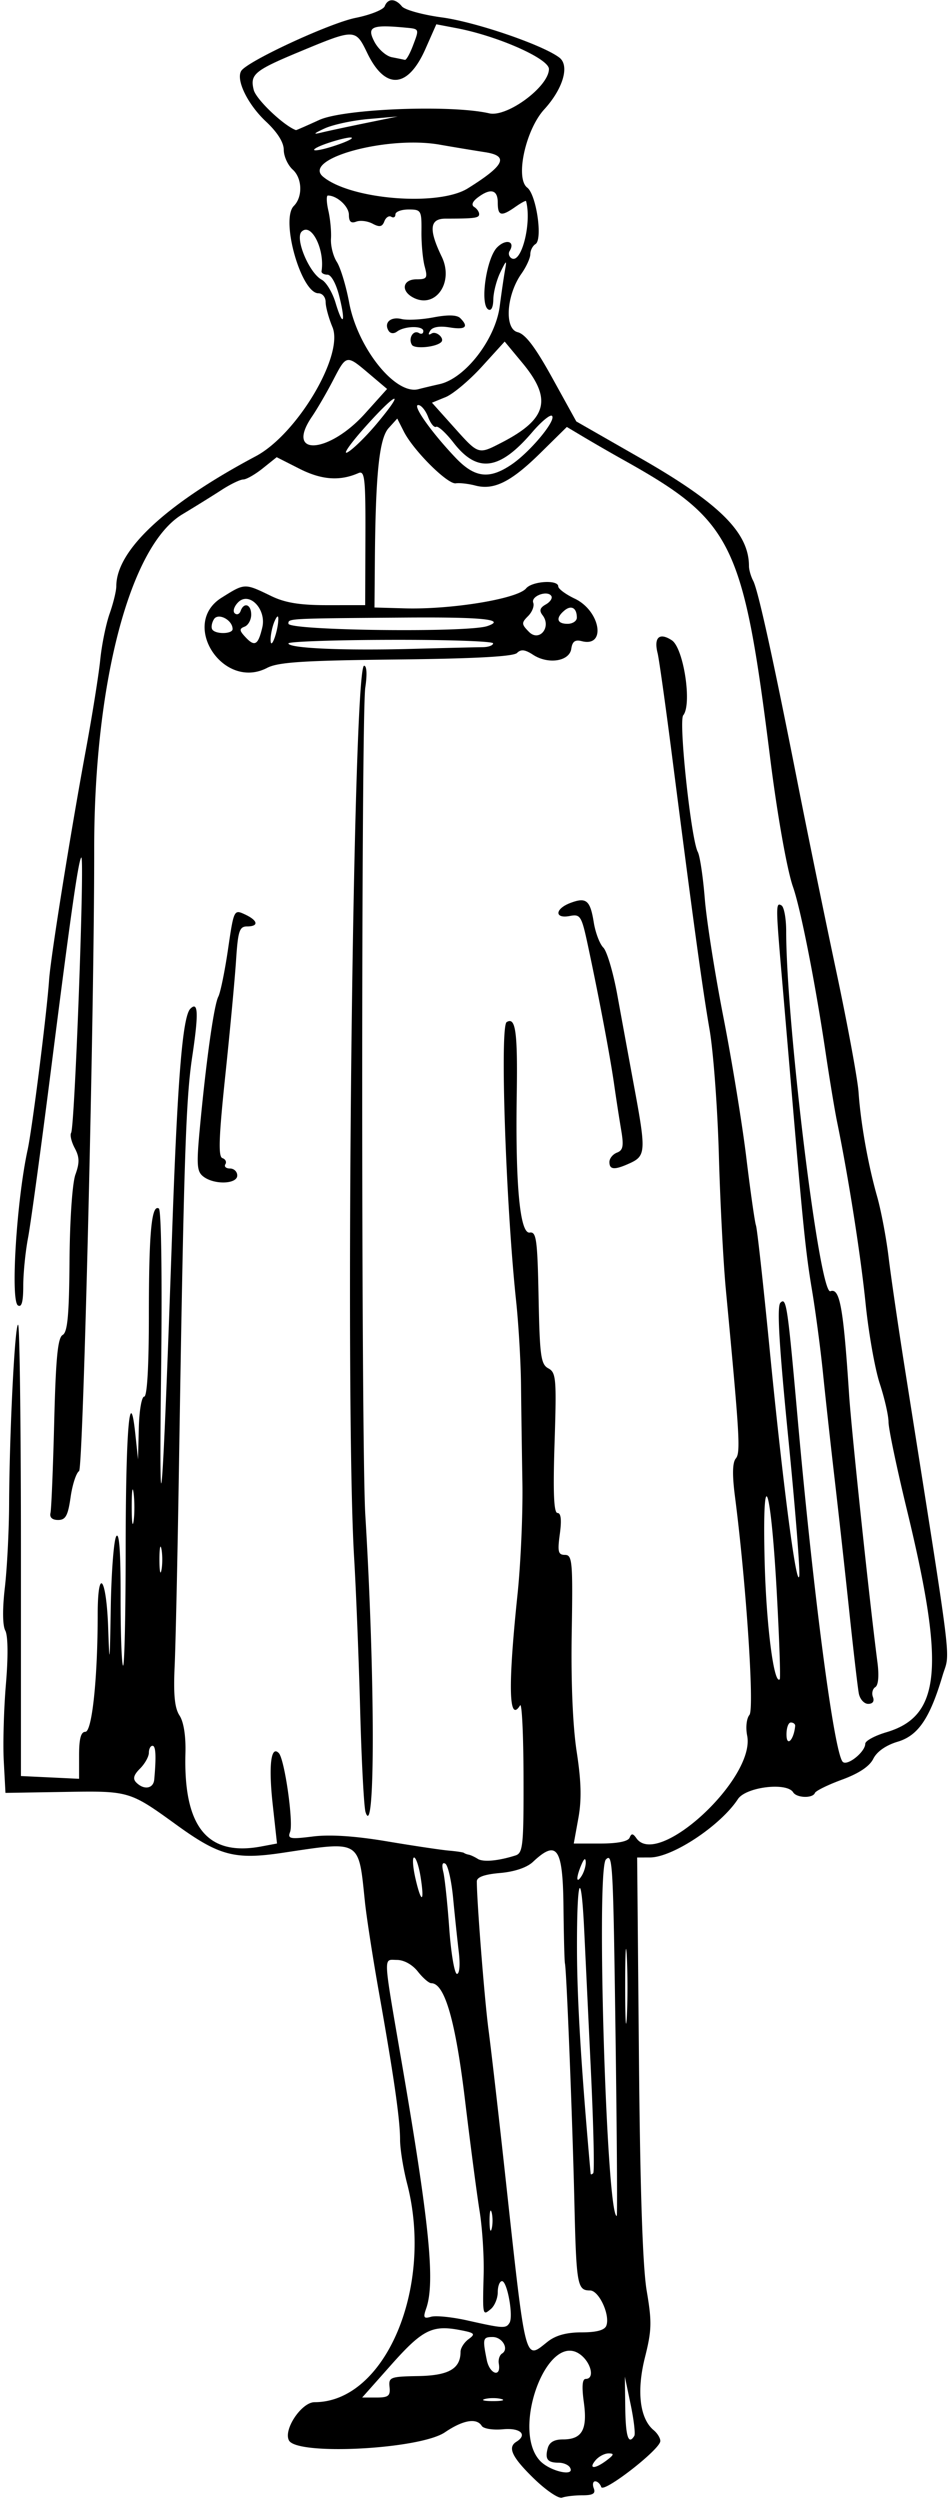 <?xml version="1.0"?>
<svg xmlns="http://www.w3.org/2000/svg" width="191.25" height="503.438" viewBox="0 0 191.25 503.438">
  <path d="M107.578 499.113c-4.4-4.284-5.342-6.265-3.516-7.394 2.323-1.435.803-2.85-2.702-2.515-2.004.19-3.926-.114-4.274-.678-1.028-1.663-3.776-1.186-7.419 1.286-5.052 3.428-29.785 4.721-31.432 1.643-1.166-2.178 2.537-7.705 5.16-7.705 14.25 0 24.059-23.135 18.654-43.995-.783-3.022-1.424-7.008-1.424-8.857 0-4.056-1.244-12.73-4.251-29.648-1.238-6.96-2.513-15.188-2.834-18.281-1.306-12.594-.697-12.232-16.559-9.855-9.622 1.442-12.786.615-21.356-5.582-9.526-6.889-9.542-6.893-22.64-6.677l-11.883.196-.34-6.385c-.186-3.512.007-10.49.43-15.507.47-5.58.421-9.772-.127-10.796-.552-1.031-.584-4.368-.084-8.69.446-3.86.832-11.446.856-16.86.066-14.57 1.186-36.666 1.825-36.019.306.31.557 20.881.557 45.713v45.15l5.86.278 5.858.28v-4.733c0-3.348.37-4.732 1.266-4.732 1.346 0 2.484-10.81 2.484-23.582 0-9.878 1.768-7.602 2.114 2.723.264 7.863.336 7.306.517-3.985.116-7.219.616-13.758 1.111-14.531.599-.935.893 3.11.878 12.064-.013 7.409.209 13.702.491 13.984.283.283.52-10.208.527-23.314.013-24.003.829-33.807 1.944-23.359l.55 5.156.153-6.328c.085-3.492.573-6.328 1.09-6.328.59 0 .938-6.055.938-16.29 0-16.767.536-22.506 2.016-21.591.496.306.681 14.291.445 33.5-.45 36.613.295 27.157 2.205-27.963 1.09-31.447 2.118-44.19 3.693-45.765 1.593-1.593 1.69.916.377 9.671-1.306 8.701-1.692 20.75-2.692 83.907-.269 17.015-.65 34.484-.848 38.82-.262 5.76.004 8.433.985 9.932.841 1.283 1.286 4.121 1.19 7.586-.414 14.863 4.435 20.818 15.294 18.78l3.158-.592-.864-7.863c-.859-7.817-.358-12.007 1.234-10.336 1.161 1.22 2.985 14 2.266 15.874-.532 1.385-.014 1.487 4.608.91 3.445-.43 8.48-.1 14.882.974 5.321.894 10.948 1.735 12.504 1.87 1.555.135 2.934.344 3.063.465.129.121.55.28.937.352.387.072 1.21.453 1.829.847 1.087.69 4.12.417 7.593-.685 1.516-.48 1.668-1.959 1.632-15.908-.02-8.457-.332-14.903-.69-14.323-2.291 3.705-2.466-3.744-.524-22.328.647-6.188 1.09-16.313.986-22.5-.105-6.188-.23-15.047-.279-19.688-.049-4.64-.492-12.234-.984-16.875-2.073-19.525-3.29-55.346-1.91-56.2 1.807-1.116 2.23 1.932 2.033 14.633-.284 18.216.649 28.074 2.624 27.752 1.33-.217 1.55 1.408 1.778 13.093.23 11.782.46 13.447 1.966 14.253 1.566.838 1.67 2.072 1.254 15.02-.323 10.032-.15 14.106.594 14.106.701 0 .856 1.392.468 4.218-.492 3.594-.338 4.219 1.04 4.219 1.478 0 1.595 1.355 1.356 15.703-.165 9.828.21 18.786 1.003 23.943.92 5.993 1.013 9.635.338 13.359l-.928 5.12h5.387c3.431 0 5.56-.425 5.863-1.172.37-.91.674-.889 1.367.1 4.324 6.169 24.043-12.078 22.327-20.66-.33-1.647-.13-3.457.46-4.169 1.016-1.224-.655-26.433-2.91-43.904-.573-4.428-.522-6.91.155-7.727.985-1.187.799-4.359-2.002-34.03-.51-5.415-1.143-17.59-1.406-27.06-.262-9.467-1.108-20.858-1.88-25.312-1.429-8.25-3.253-21.547-7.542-54.968-1.323-10.31-2.638-19.673-2.923-20.806-.8-3.189.359-4.241 2.863-2.6 2.38 1.559 4.108 12.91 2.3 15.103-.961 1.166 1.581 24.99 2.937 27.523.422.789 1.055 5.013 1.405 9.386.35 4.374 2.041 15.124 3.756 23.89 1.716 8.765 3.796 21.518 4.624 28.338.828 6.821 1.7 12.938 1.937 13.594.238.656 1.47 11.782 2.736 24.724 2.664 27.21 5.44 48.515 5.984 45.925.207-.986-.79-13.554-2.216-27.928-1.857-18.727-2.305-26.421-1.579-27.147 1.196-1.196 1.438.421 3.46 23.119 3.155 35.41 7.337 67.324 9.081 69.306.866.983 4.559-1.951 4.559-3.622 0-.58 1.91-1.62 4.243-2.309 10.979-3.242 11.875-12.954 4.138-44.85-2.032-8.374-3.693-16.297-3.693-17.608 0-1.31-.794-4.795-1.763-7.744-.97-2.948-2.256-10.212-2.859-16.142-.989-9.736-3.44-25.345-5.742-36.563-.476-2.32-1.524-8.648-2.328-14.062-2.073-13.953-5.018-28.89-6.563-33.281-1.189-3.382-3.166-14.513-4.579-25.782-5.48-43.71-7.521-47.86-29.604-60.198a391.83 391.83 0 01-7.806-4.495l-3.586-2.138-5.32 5.239c-5.907 5.818-9.364 7.547-13.119 6.56-1.382-.363-3.153-.565-3.936-.448-1.658.247-8.537-6.6-10.473-10.423l-1.327-2.622-1.74 1.923c-1.89 2.088-2.63 9.226-2.773 26.756l-.076 9.372 6.094.172c9.438.265 22.714-1.916 24.46-4.018 1.214-1.464 6.477-1.797 6.477-.411 0 .491 1.491 1.601 3.314 2.466 5.203 2.469 6.428 9.878 1.416 8.567-1.328-.347-1.89.064-2.1 1.534-.362 2.54-4.657 3.208-7.72 1.2-1.606-1.052-2.428-1.142-3.219-.352-.719.72-8.569 1.143-24.333 1.314-18.683.202-23.813.534-26.018 1.684-8.868 4.624-17.631-8.84-9.192-14.124 4.733-2.963 4.59-2.959 10.05-.321 2.79 1.348 5.757 1.825 11.337 1.82l7.559-.005.046-13.617c.041-11.958-.13-13.539-1.406-12.977-3.748 1.651-7.432 1.382-11.871-.868l-4.603-2.333-2.802 2.242c-1.541 1.233-3.31 2.244-3.932 2.246-.622.003-2.591.954-4.377 2.114-1.786 1.16-5.346 3.37-7.91 4.91-10.527 6.323-17.787 33.925-17.757 67.512.03 32.493-2.214 124.643-3.046 125.157-.578.357-1.346 2.718-1.708 5.246-.535 3.742-1.004 4.597-2.52 4.597-1.178 0-1.744-.518-1.537-1.406.18-.774.518-8.995.75-18.27.323-12.952.719-17.03 1.703-17.581.99-.554 1.306-3.978 1.386-15.012.06-8.214.567-15.575 1.192-17.307.852-2.36.823-3.51-.136-5.301-.674-1.258-1.003-2.646-.732-3.085.737-1.193 2.764-56.167 2.044-55.447-.574.574-2.106 11.285-6.008 42.003-2.064 16.242-4.187 31.804-4.717 34.581-.531 2.778-.966 7.127-.966 9.665 0 3.219-.323 4.415-1.07 3.953-1.526-.943-.272-21.124 1.947-31.324.933-4.29 3.855-27.391 4.328-34.219.32-4.636 4.291-29.452 7.425-46.406 1.286-6.96 2.586-15.112 2.889-18.114.302-3.001 1.153-7.168 1.89-9.258.738-2.09 1.341-4.57 1.341-5.508 0-7.248 9.993-16.556 28.109-26.182 8.33-4.427 17.806-20.372 15.453-26.004-.756-1.808-1.374-4.08-1.374-5.048s-.652-1.76-1.45-1.76c-3.5 0-7.692-14.858-4.961-17.589 1.823-1.824 1.709-5.572-.224-7.32-.991-.898-1.803-2.686-1.803-3.975 0-1.506-1.284-3.545-3.602-5.714-3.657-3.423-6.08-8.387-4.97-10.183 1.197-1.938 17.797-9.627 23.067-10.685 2.95-.593 5.582-1.645 5.848-2.337.62-1.619 2.135-1.61 3.46.02.573.705 4.205 1.708 8.073 2.23 6.812.917 20.333 5.542 23.669 8.096 2.105 1.61.738 6.277-3.055 10.425-3.762 4.116-5.884 13.882-3.422 15.755 1.832 1.393 3.155 10.445 1.662 11.368-.573.354-1.042 1.27-1.042 2.033 0 .764-.806 2.532-1.791 3.93-3.033 4.3-3.48 11.096-.773 11.775 1.584.398 3.56 3.008 7.017 9.266l4.813 8.712 12.945 7.405c15.933 9.114 21.851 14.997 21.851 21.721 0 .738.384 2.075.853 2.97.99 1.888 4.046 15.788 9.017 41.003 1.932 9.797 5.395 26.672 7.696 37.5s4.335 21.847 4.52 24.488c.437 6.271 1.912 14.553 3.736 20.98.805 2.836 1.845 8.32 2.312 12.188.466 3.867 1.913 13.781 3.215 22.031 9.962 63.12 9.216 57.053 7.662 62.287-2.555 8.6-4.906 12.063-9.034 13.3-2.373.71-4.2 1.988-4.922 3.441-.757 1.525-2.903 2.955-6.305 4.201-2.835 1.04-5.296 2.25-5.468 2.69-.433 1.108-3.668 1.006-4.375-.137-1.29-2.088-9.537-1.078-11.136 1.364-3.49 5.324-13.151 11.736-17.709 11.752l-2.595.008.358 40.078c.24 26.897.757 42.424 1.57 47.21 1.063 6.254 1.019 7.907-.364 13.41-1.701 6.772-1.036 12.301 1.757 14.62.77.639 1.376 1.637 1.347 2.218-.086 1.708-11.473 10.541-11.908 9.237-.21-.631-.756-1.148-1.213-1.148-.456 0-.587.633-.29 1.406.406 1.06-.16 1.407-2.297 1.407-1.56 0-3.398.213-4.084.474-.687.261-3.253-1.476-5.702-3.861zm7.266-2.238c-.319-.516-1.328-.938-2.243-.938-2.25 0-2.799-.705-2.233-2.866.326-1.248 1.29-1.821 3.064-1.821 3.875 0 4.986-1.962 4.228-7.472-.438-3.184-.315-4.716.377-4.716 1.945 0 1.02-3.538-1.328-5.076-6.538-4.284-13.712 15.36-7.877 21.57 2.02 2.15 7.232 3.294 6.012 1.319zm7.445-1.436c1.456-1.102 1.526-1.377.349-1.377-.81 0-1.996.633-2.638 1.407-1.485 1.789-.092 1.77 2.289-.03zm5.54-4.9c.241-.39-.09-3.238-.735-6.328l-1.173-5.617.087 6.328c.078 5.767.646 7.518 1.82 5.617zm-26.813-7.435c-.903-.236-2.38-.236-3.282 0-.902.236-.164.429 1.641.429s2.543-.193 1.64-.43zm-22.511-2.4c-.21-1.983.14-2.117 5.788-2.215 6.138-.107 8.52-1.475 8.52-4.893 0-.747.732-1.894 1.628-2.549 1.45-1.06 1.243-1.263-1.869-1.847-5.49-1.03-7.48-.013-13.738 7.029l-5.85 6.584h2.872c2.42 0 2.837-.333 2.649-2.11zm22.017-4.715c-.143-.81.155-1.729.662-2.042 1.45-.896.056-3.322-1.91-3.322-1.96 0-2.04.311-1.18 4.607.581 2.91 2.936 3.644 2.428.757zm9.847-4.426c1.625-1.279 3.803-1.875 6.845-1.875 2.999 0 4.629-.439 4.974-1.338.818-2.132-1.475-7.1-3.276-7.1-2.584 0-2.768-1.052-3.165-18.059-.387-16.58-1.576-46.544-1.896-47.8-.098-.387-.232-5.555-.296-11.485-.129-11.822-1.298-13.521-6.162-8.953-1.209 1.136-3.718 1.981-6.623 2.23-3.14.27-4.676.825-4.676 1.688.001 4.114 1.562 23.91 2.355 29.879.514 3.867 1.995 16.734 3.291 28.594 4.311 39.44 3.927 37.917 8.63 34.219zm-7.691-3.785c.822-1.33-.45-8.403-1.51-8.403-.47 0-.856 1.003-.856 2.229 0 1.226-.632 2.754-1.406 3.396-1.66 1.377-1.655 1.397-1.436-7.031.094-3.61-.271-9.305-.812-12.656-.541-3.352-1.872-13.477-2.958-22.5-1.917-15.932-4.09-23.438-6.785-23.438-.475 0-1.694-1.055-2.707-2.344-1.108-1.407-2.801-2.344-4.24-2.344-2.757 0-2.84-1.65 1.066 21.094 5.52 32.15 6.68 43.851 4.86 49.077-.65 1.868-.504 2.124.967 1.69.953-.283 4.264.054 7.358.748 7.215 1.619 7.738 1.648 8.459.482zm-3.594-22.231c-.236-.902-.429-.164-.429 1.64 0 1.805.193 2.543.429 1.641.236-.902.236-2.379 0-3.281zm24.972-35.156c-.487-35.534-.583-37.304-1.947-35.935-1.996 2.002.123 71.794 2.18 71.794.142 0 .037-16.137-.233-35.86zm-4.97 6.698l-1.35-28.34c-.618-12.945-1.489-10.75-1.458 3.673.022 10.399.843 23.93 2.75 45.312.019.215.254.171.523-.098s.06-9.515-.466-20.547zm7.235-23.066c-.18-3.502-.33-.882-.332 5.82-.002 6.704.147 9.57.33 6.368.182-3.201.183-8.686.002-12.188zm-33.867-.976c-.294-2.45-.805-7.307-1.136-10.794-.331-3.488-1.035-6.61-1.565-6.937-.608-.376-.762.235-.416 1.654.3 1.237.842 6.362 1.202 11.39.36 5.027 1.06 9.14 1.552 9.14.52 0 .673-1.87.363-4.453zm-7.699-15.11c-.34-2.13-.93-3.875-1.307-3.875-.378 0-.254 1.898.277 4.218 1.186 5.182 1.877 4.952 1.03-.342zm33.29-2.937c-.034-.927-.326-.768-.858.469-1.107 2.577-1.107 4.057 0 2.344.5-.774.886-2.04.858-2.813zm-86.961-16.64c.42-4.706.313-6.798-.35-6.798-.403 0-.734.633-.734 1.407 0 .773-.802 2.208-1.781 3.187-1.296 1.296-1.5 2.063-.75 2.813 1.557 1.557 3.45 1.238 3.615-.61zm129.163-10.782c.036-.387-.356-.703-.872-.703s-.908 1.16-.872 2.578c.062 2.406 1.486.874 1.744-1.875zm-3.696-26.703c-1.222-22.393-2.974-26.928-2.45-6.344.325 12.778 1.871 24.81 3.039 23.642.185-.185-.08-7.97-.59-17.298zm-124.014-8.922c-.224-1.16-.407-.21-.407 2.11s.183 3.269.407 2.109c.223-1.16.223-3.059 0-4.219zm-5.608-11.233c-.208-1.685-.383-.533-.388 2.561-.006 3.094.165 4.473.379 3.064.214-1.409.218-3.94.01-5.625zm70.337-170.392c1.16-.008 2.109-.357 2.109-.775 0-.418-9.281-.735-20.625-.704-11.344.032-20.625.354-20.625.718 0 .982 11.066 1.474 24.844 1.104 6.703-.18 13.136-.334 14.297-.343zm-44.404-3.986c.862-3.658-2.628-7.29-4.86-5.059-.816.817-1.135 1.811-.708 2.21.426.4.964.198 1.194-.446.665-1.863 2.137-1.359 2.137.732 0 1.048-.6 2.135-1.334 2.417-1.113.427-1.075.786.235 2.173 1.82 1.93 2.501 1.516 3.336-2.027zm3.229-1.654c.017-.862-.285-.68-.779.468-.443 1.032-.793 2.719-.778 3.75.033 2.218 1.509-1.783 1.557-4.219zm53.254-.794c-.715-.925-.543-1.505.64-2.167.89-.498 1.397-1.261 1.128-1.697-.768-1.24-4.163.013-3.65 1.348.251.656-.215 1.865-1.036 2.686-1.367 1.367-1.351 1.638.18 3.186 2.078 2.1 4.581-.969 2.738-3.356zm-62.47 2.783c0-1.825-2.908-3.352-3.76-1.974-.442.716-.596 1.638-.342 2.05.629 1.015 4.102.952 4.102-.076zm51.328-.595c3.956-1.344-.978-1.846-16.875-1.715-23.562.194-23.203.175-23.203 1.225 0 1.394 36.117 1.836 40.078.49zm18.047-1.707c0-1.946-1.11-2.587-2.492-1.44-1.817 1.509-1.546 2.69.617 2.69 1.031 0 1.875-.563 1.875-1.25zm-13.116-30.86c3.733-2.541 9-8.88 8.114-9.767-.349-.349-2.15 1.137-4.004 3.302-6.582 7.69-11.042 8.283-15.838 2.108-1.547-1.992-3.13-3.436-3.517-3.209-.388.228-1.116-.666-1.618-1.986-.501-1.32-1.394-2.4-1.984-2.4-1.234 0 2.59 5.412 7.452 10.546 3.917 4.137 6.852 4.5 11.395 1.407zM75.948 85.3c5.874-7.016 4.084-6.518-2.324.646-3.038 3.397-4.652 5.71-3.588 5.14 1.064-.57 3.725-3.174 5.912-5.786zm25.105 3.848c9.247-4.756 10.292-8.753 4.205-16.084l-3.553-4.28-4.58 5.036c-2.52 2.769-5.817 5.539-7.327 6.155l-2.745 1.12 4.41 4.921c5.007 5.586 4.892 5.549 9.59 3.132zm-27.472-5.894l4.427-4.924-3.613-3.057c-4.61-3.901-4.56-3.91-7.3 1.368-1.272 2.449-3.174 5.718-4.229 7.265-5.5 8.07 3.357 7.531 10.715-.652zm15.013-5.9c5.171-1.161 11.247-9.027 12.115-15.686.355-2.722.836-6.004 1.067-7.293.378-2.1.28-2.05-.947.469-.753 1.547-1.388 3.997-1.412 5.446-.025 1.6-.43 2.393-1.03 2.022-1.708-1.055-.37-10.329 1.803-12.502 1.794-1.794 3.722-1.218 2.506.75-.296.48-.123 1.13.385 1.444 1.99 1.23 4.115-7.105 2.934-11.51-.043-.158-1.015.369-2.161 1.172-2.867 2.008-3.542 1.84-3.542-.885 0-2.595-1.458-2.955-4.04-.997-1.072.813-1.331 1.512-.703 1.9.546.338.993.985.993 1.438 0 .785-.87.901-6.796.908-3.185.003-3.397 2.179-.748 7.662 2.542 5.261-1.363 10.687-5.875 8.162-2.427-1.359-1.94-3.604.781-3.604 2.12 0 2.29-.263 1.663-2.578-.384-1.418-.678-4.582-.652-7.031.044-4.272-.062-4.453-2.6-4.453-1.457 0-2.647.446-2.647.992s-.378.76-.84.474c-.461-.285-1.088.13-1.392.923-.427 1.113-.968 1.22-2.374.467-1.002-.536-2.485-.72-3.295-.41-1.049.403-1.475.005-1.475-1.376 0-1.683-2.396-3.883-4.231-3.883-.333 0-.291 1.371.093 3.047.383 1.676.62 4.211.527 5.634-.093 1.423.437 3.532 1.179 4.688.742 1.155 1.86 4.842 2.485 8.194 1.706 9.153 9.324 18.664 13.965 17.434.798-.212 2.717-.67 4.264-1.017zm-5.578-7.903c-.8-1.295.274-3.09 1.424-2.38.48.297.873.12.873-.395 0-1.122-3.775-1.053-5.308.098-.642.482-1.337.414-1.696-.166-1-1.618.414-2.9 2.608-2.364 1.128.276 4.03.126 6.449-.334 2.929-.556 4.729-.503 5.39.159 1.773 1.773 1.06 2.386-2.168 1.862-2.028-.329-3.425-.087-3.895.673-.46.745-.354.952.285.557.938-.58 2.69.983 1.942 1.731-1.021 1.022-5.364 1.433-5.904.559zm-14.648-9.806c-.638-2.534-1.628-4.333-2.386-4.333-.712 0-1.245-.316-1.183-.703.693-4.395-2.084-9.886-4.021-7.95-1.374 1.375 1.533 8.319 4.045 9.663.92.493 2.178 2.58 2.794 4.637 1.525 5.088 2.107 4.07.751-1.314zm25.907-21.711c7.442-4.638 8.345-6.54 3.46-7.287A554.902 554.902 0 0188.6 29.13c-10.657-1.86-27.824 2.86-23.488 6.459 5.556 4.611 23.244 6.033 29.162 2.345zM70.83 27.92c.926-.926-6.448 1.161-7.44 2.105-.456.434.887.282 2.985-.337 2.097-.62 4.102-1.415 4.455-1.768zm2.764-3.118l6.562-1.343-5.863.505c-3.225.278-7.233 1.14-8.907 1.916-2.187 1.014-2.383 1.25-.698.837 1.289-.315 5.296-1.177 8.906-1.915zm-9.26-.644c4.94-2.26 26.59-3.103 34.26-1.334 3.62.835 12.031-5.404 12.031-8.924 0-2.087-10.32-6.65-18.613-8.23l-4.081-.777-2.197 4.968c-3.53 7.98-8.095 8.31-11.709.843-2.395-4.948-2.443-4.949-13.652-.288-9.099 3.783-10.026 4.555-9.24 7.69.48 1.91 6.046 7.207 8.513 8.102.064.023 2.173-.9 4.688-2.05zM83.216 9.202c1.313-3.478 1.361-3.371-1.66-3.652-6.67-.619-7.664-.16-6.122 2.82.781 1.511 2.374 2.93 3.54 3.155 1.166.224 2.344.465 2.617.535.274.07 1.005-1.216 1.625-2.858zm-9.55 355.715c-.32-1.01-.807-10.228-1.082-20.485-.274-10.258-.825-24.135-1.223-30.838-1.897-31.936-.24-179.531 2.015-179.531.54 0 .636 1.755.24 4.393-.831 5.548-.827 152.843.005 166.625 1.984 32.84 2.01 66.023.045 59.836zm99.407-23.901c-.22-1.16-1.092-8.649-1.936-16.641a3083.29 3083.29 0 00-2.955-26.719c-.78-6.703-1.826-16.195-2.323-21.094-.496-4.898-1.504-12.492-2.238-16.875-1.247-7.44-1.775-12.628-4.247-41.718-.526-6.188-1.373-16.124-1.884-22.081-1.15-13.437-1.15-14.261.01-13.544.516.318.938 2.657.938 5.196 0 18.538 6.732 73.32 8.907 72.486 1.9-.73 2.617 3.216 3.767 20.755.483 7.36 4.112 41.615 5.723 54.02.346 2.664.176 4.572-.439 4.953-.55.34-.764 1.238-.473 1.995.327.854-.037 1.376-.96 1.376-.82 0-1.67-.95-1.89-2.11zM41.006 236.953c-1.348-1.025-1.436-2.286-.704-10.078 1.26-13.402 2.826-24.5 3.694-26.167.426-.82 1.306-5.114 1.956-9.543 1.17-7.977 1.202-8.045 3.388-7.032 2.662 1.234 2.883 2.43.45 2.43-1.535 0-1.832.912-2.216 6.796-.243 3.739-1.216 14.152-2.161 23.142-1.317 12.522-1.455 16.433-.591 16.72.62.208.889.762.597 1.234-.291.472.128.857.932.857s1.462.633 1.462 1.407c0 1.75-4.608 1.908-6.807.234zm81.807-2.946c0-.719.685-1.57 1.523-1.891 1.233-.473 1.395-1.342.848-4.553a419.937 419.937 0 01-1.41-9.125c-.8-5.618-2.997-17.267-5.234-27.755-1.342-6.294-1.547-6.636-3.73-6.219-3.09.591-3.004-1.434.112-2.619 3.225-1.226 4.022-.57 4.737 3.897.33 2.067 1.198 4.357 1.93 5.087.73.73 2 5.027 2.82 9.547.822 4.52 2.392 13.07 3.49 18.999 2.294 12.398 2.228 13.419-.955 14.87-3.09 1.407-4.131 1.347-4.131-.238z"/>
</svg>
